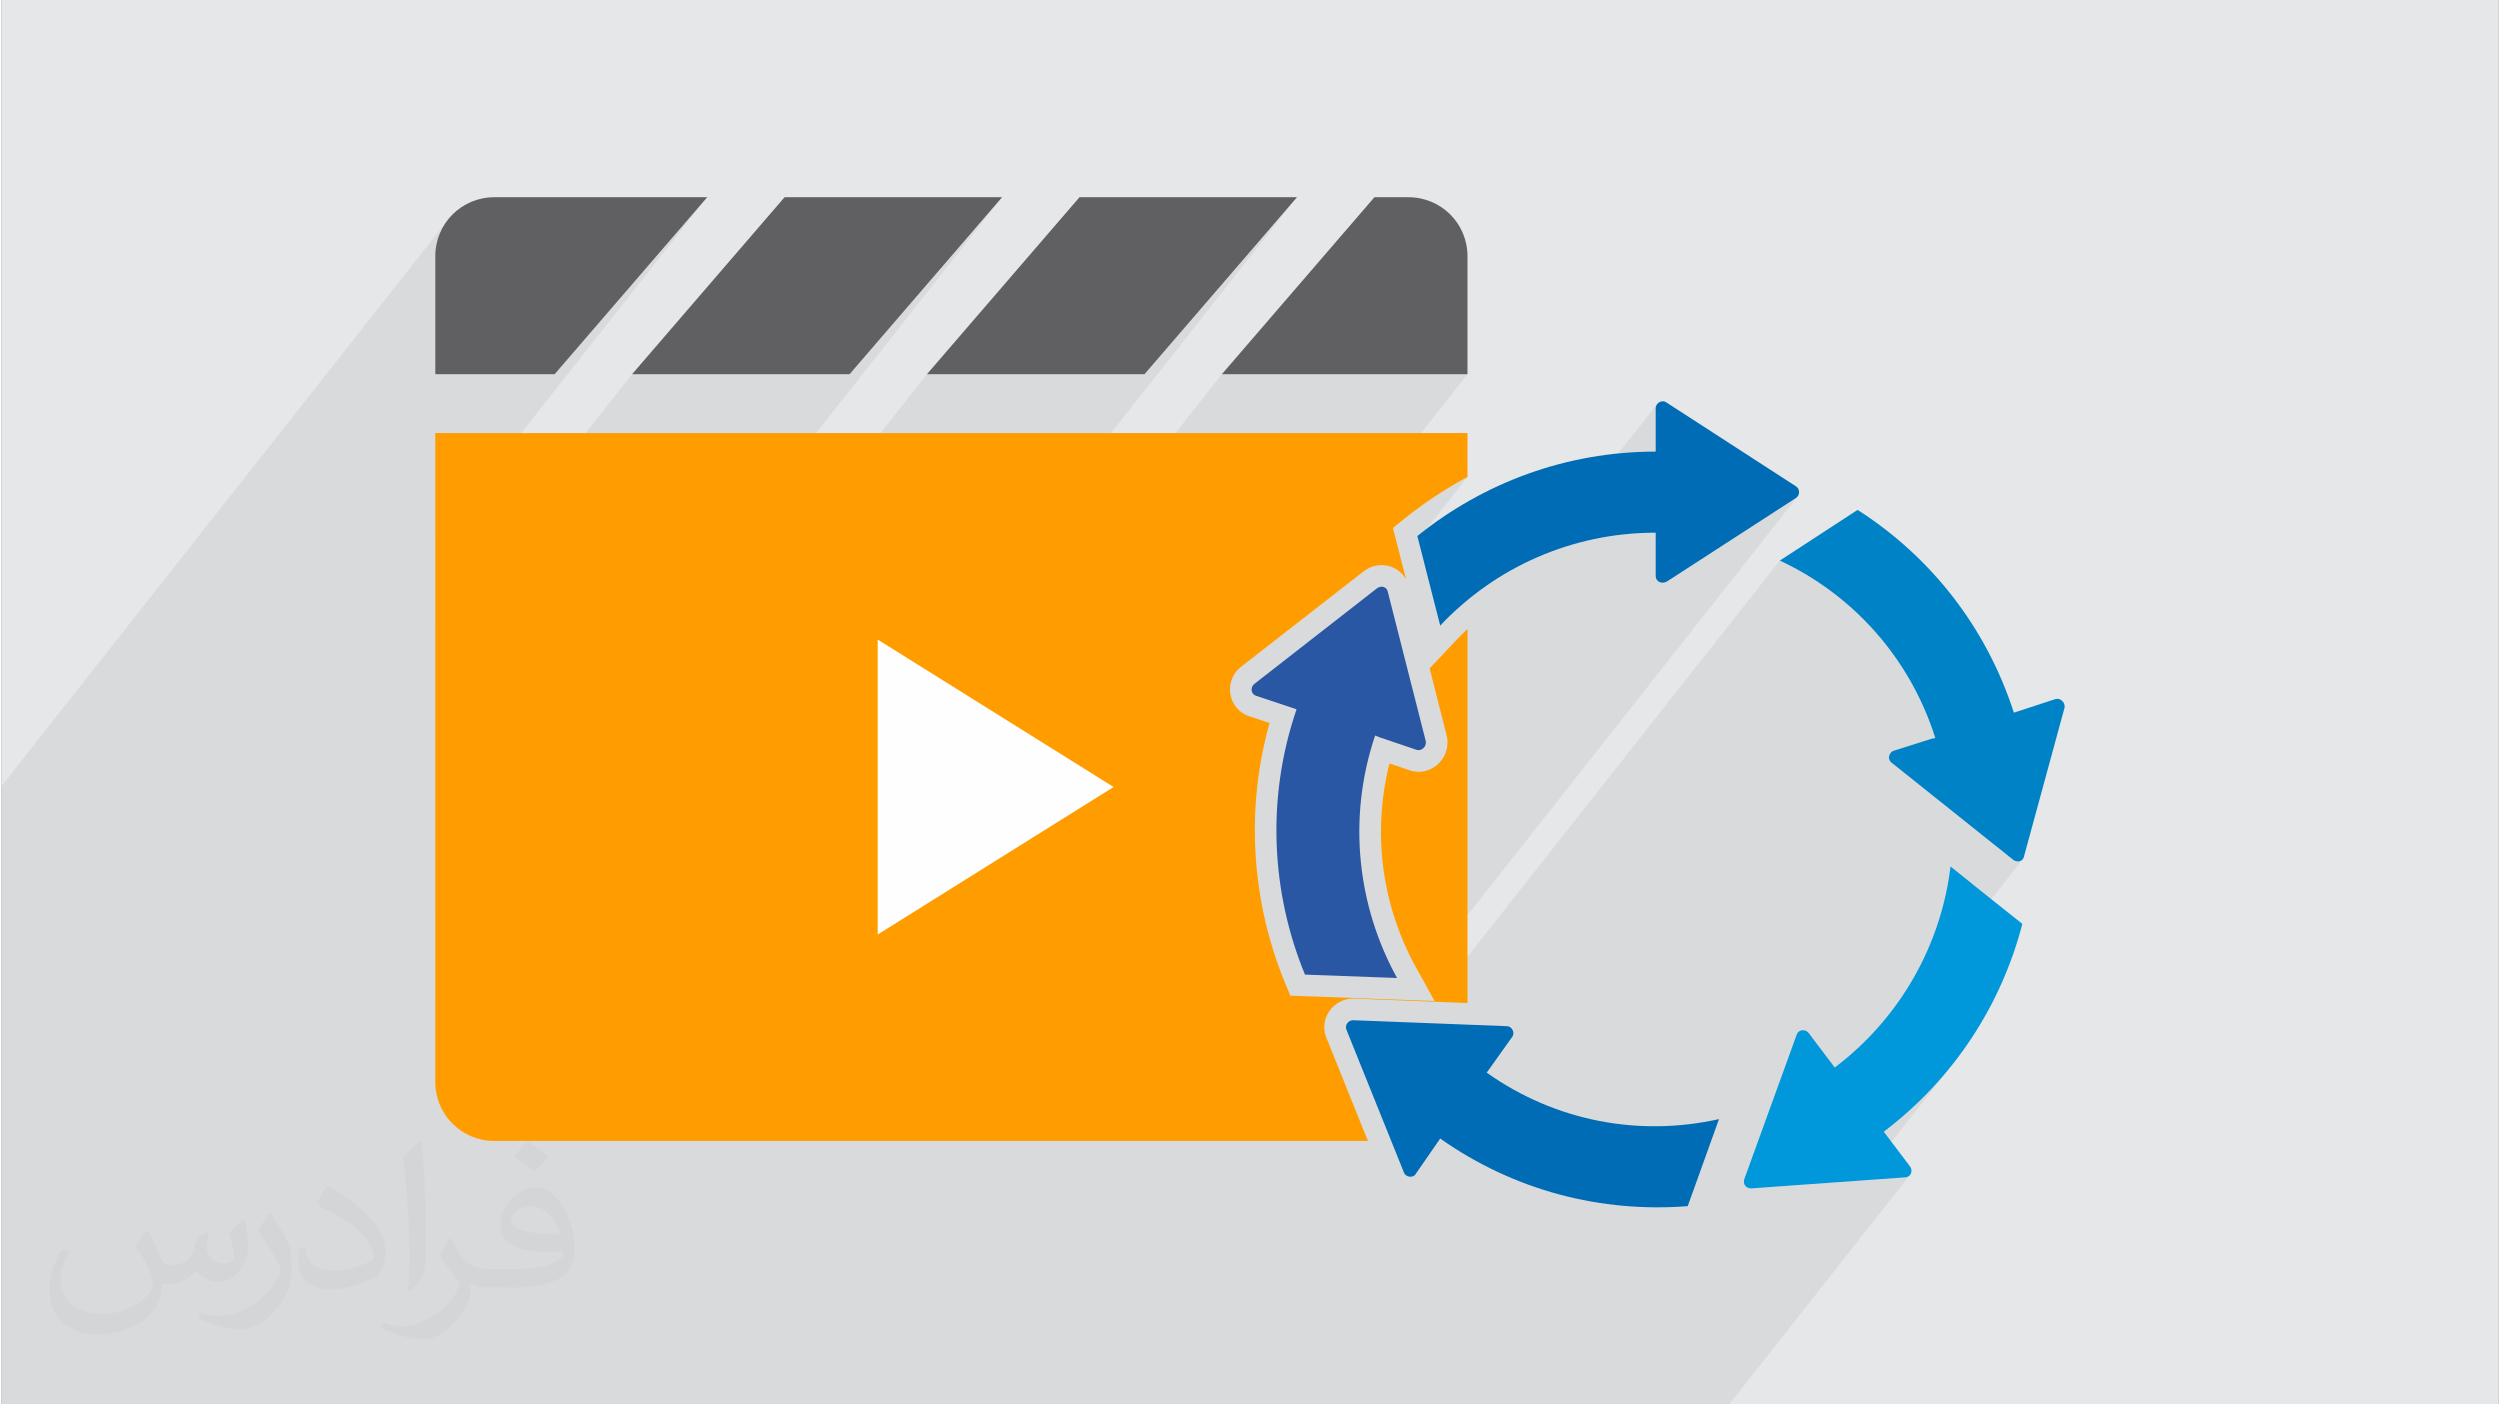 <?xml version="1.0" encoding="UTF-8"?>
<!DOCTYPE svg PUBLIC "-//W3C//DTD SVG 1.0//EN" "http://www.w3.org/TR/2001/REC-SVG-20010904/DTD/svg10.dtd">
<!-- Creator: CorelDRAW 2017 -->
<svg xmlns="http://www.w3.org/2000/svg" xml:space="preserve" width="356px" height="200px" version="1.0" shape-rendering="geometricPrecision" text-rendering="geometricPrecision" image-rendering="optimizeQuality" fill-rule="evenodd" clip-rule="evenodd" viewBox="0 0 35600 20025" xmlns:xlink="http://www.w3.org/1999/xlink">
 <rect x="0" y="0" width="35600" height="20025" fill="#808080" stroke="none"/>
 <g id="Layer_x0020_1">
  <g id="_2717448698528">
   <path fill="#E6E7E8" d="M0 0l35600 0 0 20025 -35600 0 0 -20025z"/>
   <path fill="#373435" fill-opacity="0.078" d="M13194 5335l-7010 8891 0 -1165 8081 -10249 -2174 2523 -3101 0 -2806 3558 0 -1165 3877 -4916 -2175 2523 -1702 0 0 -1682 17 -170 49 -158 78 -143 -6328 8025 0 290 0 1681 0 841 0 1318 0 235 0 1164 0 3289 508 0 186 0 918 0 946 0 1335 0 169 0 651 0 185 0 919 0 3097 0 405 0 46 0 14 0 379 0 160 0 67 0 57 0 12 0 124 0 83 0 131 0 32 0 51 0 174 0 18 0 2 0 80 0 118 0 22 0 131 0 447 0 83 0 4 0 202 0 197 0 63 0 48 0 22 0 57 0 17 0 67 0 133 0 27 0 195 0 233 0 57 0 23 0 197 0 25 0 138 0 1 0 32 0 240 0 200 0 24 0 31 0 48 0 437 0 79 0 144 0 18 0 1 0 0 0 69 0 0 0 128 0 194 0 58 0 144 0 153 0 138 0 7 0 114 0 353 0 27 0 493 0 130 0 587 0 43 0 236 0 116 0 4 0 2 0 16 0 49 0 2039 0 118 0 351 0 1351 0 7 0 303 0 71 0 504 0 200 0 10 0 30 0 133 0 1082 0 224 0 590 0 46 0 2580 -3272 -19 18 -24 12 -30 4 -626 45 1310 -1662 -144 176 -153 170 -160 164 -168 159 -176 152 -184 145 0 0 -561 713 -1147 82 3687 -4677 -18 15 -21 10 -24 3 -24 -2 -25 -8 -24 -15 -1519 -1213 411 -521 -73 -212 -83 -206 -94 -199 -103 -194 -112 -186 -122 -180 -130 -172 -138 -165 -146 -157 -154 -149 -161 -140 -168 -133 -174 -123 -181 -114 -186 -105 -192 -95 -4934 6259 -193 -348 5376 -6819 -20 16 -1843 1193 -27 10 -28 4 -26 -3 -24 -8 -21 -14 -16 -20 -11 -24 -3 -29 0 -555 0 -60 -223 6 -220 17 -217 28 -213 39 -136 32 1009 -1278 0 -615 4 -29 12 -26 -1724 2185 -175 82 -188 100 -182 109 -177 118 -170 127 -165 135 -157 144 -150 151 -51 -197 440 -558 -28 21 -28 21 -27 21 -28 21 -27 22 -27 22 -28 22 -26 22 -147 -575 -241 306 -95 -376 702 -891 -119 66 -118 68 -117 72 -114 74 -113 77 -111 79 -109 82 -107 84 -155 125 -597 758 -1573 1225 -23 21 -22 21 -20 23 -5275 6691 -46 0 8619 -10932 -3502 0 -3619 4589 -615 -384 5305 -6728 -2174 2523 -3102 0zm6380 -2523l0 0zm9117 7349l0 0z"/>
   <g>
    <path fill="#FEFEFE" d="M20901 8165l0 -652c-125,78 -247,161 -366,249l147 575c71,-60 144,-117 219,-172z" display="inline"/>
    <path fill="#FEFEFE" d="M20692 15982c120,-136 196,-311 208,-505l-163 -115 164 -218 0 -227 -1319 -50 552 1371 301 -436 254 179 3 1z" display="inline"/>
    <path fill="#FF9D00" d="M6184 6175l0 9251c0,466 375,841 841,841l12456 0 -594 -1476c-19,-48 -28,-97 -28,-145 0,-82 26,-162 72,-229l1 -1c44,-64 108,-117 187,-148l0 -2c47,-18 98,-29 152,-29l1630 64 0 -5334c-57,53 -112,108 -165,165l-375 398 245 965 5 25c11,68 4,135 -16,196l0 2c-24,69 -65,132 -118,180 -57,51 -129,88 -208,101 -62,10 -127,6 -193,-16l-288 -98c-112,444 -144,895 -105,1333 50,555 217,1093 485,1578l263 476 -2056 -76 -76 -183c-258,-627 -405,-1304 -427,-1994 -19,-569 48,-1146 207,-1710l-291 -97c-77,-25 -139,-71 -185,-128l0 -1c-44,-55 -72,-120 -83,-186 -11,-64 -5,-131 16,-194l-1 0c23,-72 68,-139 133,-192l1750 -1363c60,-47 126,-75 191,-86 69,-11 138,-4 201,18 69,24 130,66 177,124l1 2c14,17 26,35 37,54l-187 -732 155 -125c283,-228 587,-430 908,-602l0 -626 -14717 0z" display="inline"/>
    <path fill="#606062" d="M19574 2812l-2175 2523 3502 0 0 -1682c0,-466 -375,-841 -841,-841l-486 0 0 0z" display="inline"/>
    <path fill="#606062" d="M15369 2812l-2175 2523 3102 0 2174 -2523 -3101 0z" display="inline"/>
    <path fill="#606062" d="M11164 2812l-2174 2523 3101 0 2174 -2523 -3101 0z" display="inline"/>
    <path fill="#FEFEFE" d="M19699 10200l48 20 166 56 -368 -1446 -1186 924 497 166 -100 293c-202,588 -288,1194 -269,1787 18,548 124,1088 311,1595l601 22c-175,-425 -287,-879 -329,-1343 -56,-622 12,-1263 222,-1885l104 -310 303 121z" display="inline"/>
    <path fill="#606062" d="M7025 2812c-466,0 -841,375 -841,841l0 1682 1702 0 2175 -2523 -3036 0z" display="inline"/>
    <path fill="#0098DA" d="M28282 12751l-494 -397c-133,1108 -711,2156 -1651,2867l-36 -48 0 0 -337 -446c-48,-60 -145,-48 -169,24l-747 2060c-24,72 25,133 97,133l2192 -157c85,0 121,-96 73,-157l-374 -494 0 0c1000,-758 1675,-1807 1976,-2963l-530 -422c0,0 0,0 0,0z"/>
    <path fill="#006CB5" d="M21174 15293l36 -48 0 0 326 -458c48,-60 0,-156 -73,-156l-2192 -85c-73,0 -121,73 -97,133l820 2036c24,72 132,84 168,24l350 -506 0 0c1060,747 2300,1060 3529,964l446 -1241c-1132,253 -2325,36 -3313,-663z"/>
    <path fill="#2957A4" d="M19584 10487l60 24 0 0 530 180c73,24 145,-48 133,-120l-542 -2132c-12,-73 -97,-97 -157,-49l-1747 1362c-60,48 -48,144 24,168l579 193 0 0c-434,1265 -362,2614 120,3783l1313 48c-566,-1024 -711,-2277 -313,-3457z"/>
    <path fill="#006CB5" d="M25583 6933l-1843 -1193c-60,-48 -156,0 -156,84l0 615 0 0c-1277,0 -2458,446 -3398,1204l326 1277c783,-831 1879,-1325 3072,-1325l0 60 0 0 0 555c0,84 84,120 156,84l1843 -1193c61,-36 61,-132 0,-168z"/>
    <path fill="#0082C6" d="M29282 9968l-591 193 0 0c-397,-1229 -1192,-2228 -2228,-2891l-1109 723c1036,482 1856,1385 2217,2530l-60 12 0 0 -530 168c-73,24 -97,121 -36,169l1734 1385c61,49 145,24 157,-48l578 -2120c12,-72 -60,-145 -132,-121z"/>
    <path fill="#FEFEFE" d="M12492 9119l3363 2102 -3363 2103 0 -4205z" display="inline"/>
   </g>
   <path fill="#373435" fill-opacity="0.031" d="M2082 17547c68,104 112,203 155,312 32,64 49,183 199,183 44,0 107,-14 163,-45 63,-33 111,-83 136,-159l60 -202 146 -72 10 10c-20,77 -25,149 -25,206 0,170 146,234 262,234 68,0 129,-34 129,-95 0,-81 -34,-217 -78,-339 68,-68 136,-136 214,-191l12 6c34,144 53,287 53,381 0,93 -41,196 -75,264 -70,132 -194,238 -344,238 -114,0 -241,-58 -328,-163l-5 0c-82,101 -209,193 -412,193l-63 0c-10,134 -39,229 -83,314 -121,237 -480,404 -818,404 -470,0 -706,-272 -706,-633 0,-223 73,-431 185,-578l92 38c-70,134 -117,262 -117,385 0,338 275,499 592,499 294,0 658,-187 724,-404 -25,-237 -114,-348 -250,-565 41,-72 94,-144 160,-221l12 0zm5421 -1274c99,62 196,136 291,221 -53,74 -119,142 -201,202 -95,-77 -190,-143 -287,-213 66,-74 131,-146 197,-210zm51 926c-160,0 -291,105 -291,183 0,168 320,219 703,217 -48,-196 -216,-400 -412,-400zm-359 895c208,0 390,-6 529,-41 155,-39 286,-118 286,-171 0,-15 0,-31 -5,-46 -87,8 -187,8 -274,8 -282,0 -498,-64 -583,-222 -21,-44 -36,-93 -36,-149 0,-152 66,-303 182,-406 97,-85 204,-138 313,-138 197,0 354,158 464,408 60,136 101,293 101,491 0,132 -36,243 -118,326 -153,148 -435,204 -867,204l-196 0 0 0 -51 0c-107,0 -184,-19 -245,-66l-10 0c3,25 5,50 5,72 0,97 -32,221 -97,320 -192,287 -400,410 -580,410 -182,0 -405,-70 -606,-161l36 -70c65,27 155,46 279,46 325,0 752,-314 805,-619 -12,-25 -34,-58 -65,-93 -95,-113 -155,-208 -211,-307 48,-95 92,-171 133,-239l17 -2c139,282 265,445 546,445l44 0 0 0 204 0zm-1408 299c24,-130 26,-276 26,-413l0 -202c0,-377 -48,-926 -87,-1282 68,-75 163,-161 238,-219l22 6c51,450 63,972 63,1452 0,126 -5,250 -17,340 -7,114 -73,201 -214,332l-31 -14zm-1449 -596c7,177 94,318 398,318 189,0 349,-50 526,-135 32,-14 49,-33 49,-49 0,-111 -85,-258 -228,-392 -139,-126 -323,-237 -495,-311 -59,-25 -78,-52 -78,-77 0,-51 68,-158 124,-235l19 -2c197,103 417,256 580,427 148,157 240,316 240,489 0,128 -39,250 -102,361 -216,109 -446,192 -674,192 -277,0 -466,-130 -466,-436 0,-33 0,-84 12,-150l95 0zm-501 -503l172 278c63,103 122,215 122,392l0 227c0,183 -117,379 -306,573 -148,132 -279,188 -400,188 -180,0 -386,-56 -624,-159l27 -70c75,21 162,37 269,37 342,-2 692,-252 852,-557 19,-35 26,-68 26,-90 0,-36 -19,-75 -34,-110 -87,-165 -184,-315 -291,-453 56,-89 112,-174 173,-258l14 2z"/>
  </g>
 </g>
</svg>